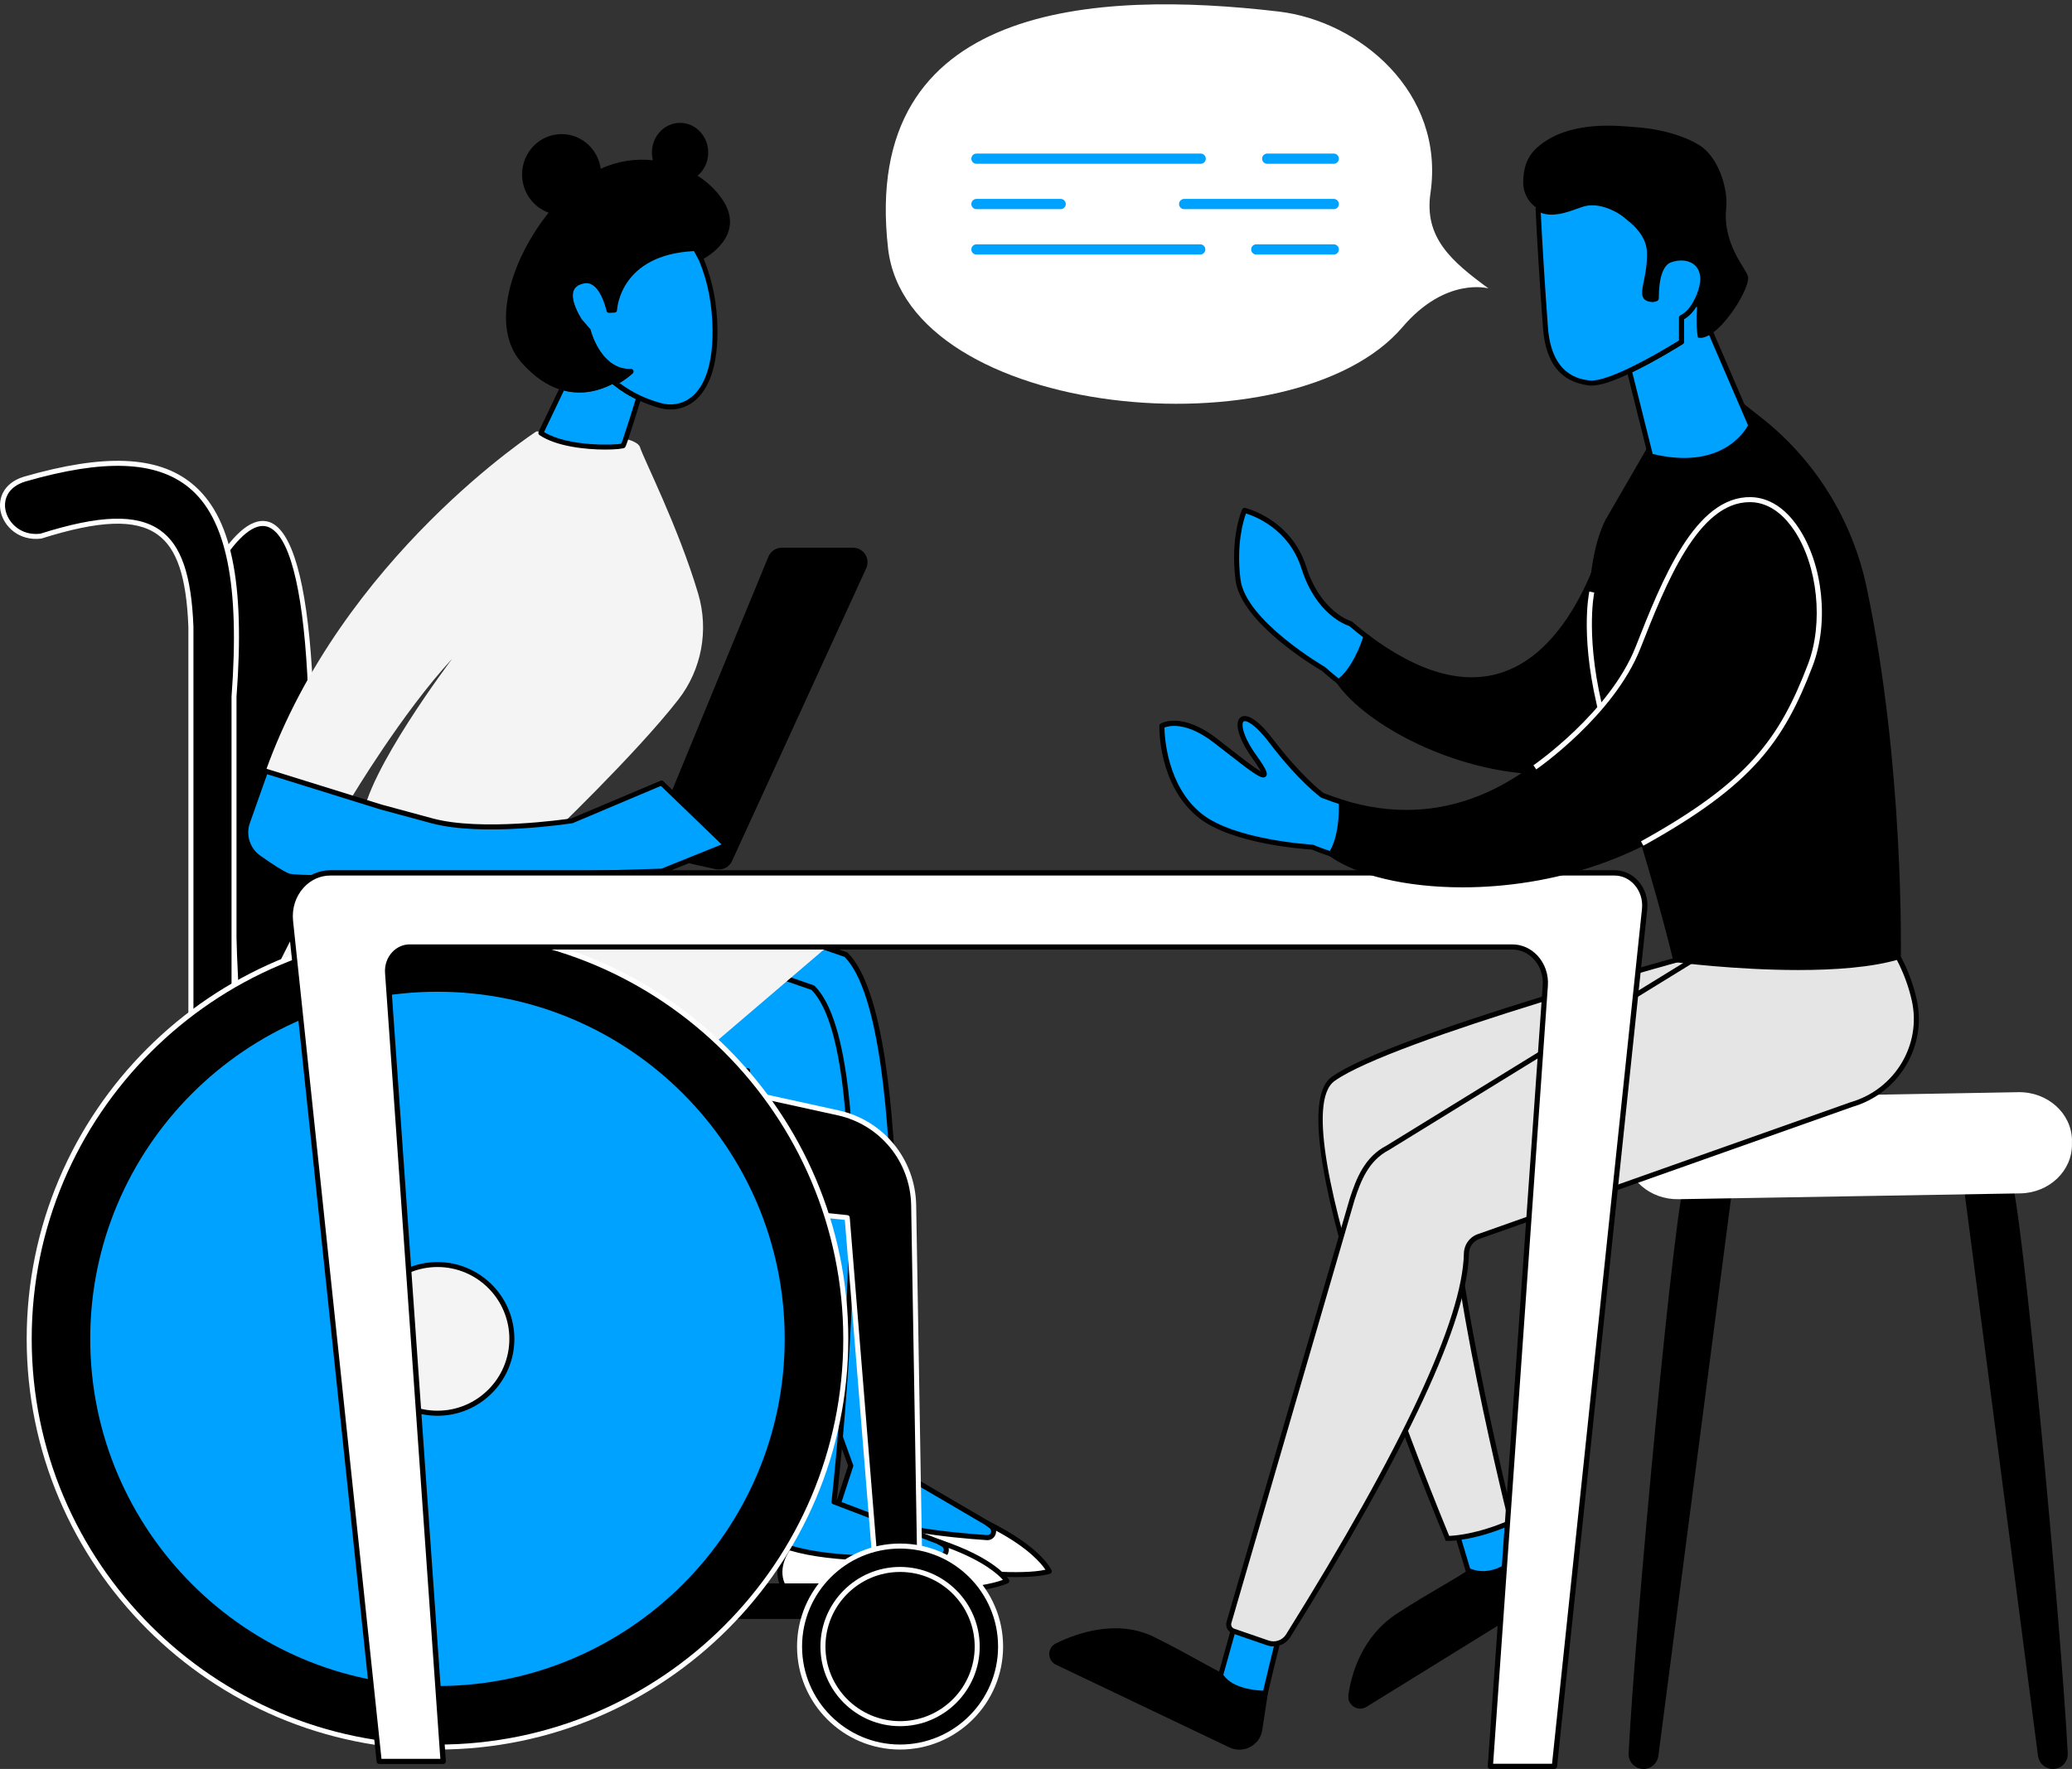 <svg width="452" height="386" viewBox="0 0 452 386" fill="none" xmlns="http://www.w3.org/2000/svg">
<rect x="0" y="0" width="452" height="386" fill="#333333" stroke="none"/>
<path d="M271.479 111.366C271.479 111.366 281.157 113.522 284.43 123.857C287.703 134.191 294.611 136.096 294.611 136.096C296.012 137.3 297.403 138.416 298.771 139.445C297.983 142.292 296.111 145.642 292.071 148.762C289.915 147.076 288.743 145.981 288.743 145.981C288.743 145.981 271.228 135.877 270.067 126.473C268.907 117.069 271.49 111.366 271.49 111.366H271.479Z" fill="#00A2FF"/>
<path d="M292.071 149.309C291.951 149.309 291.83 149.265 291.732 149.189C289.794 147.678 288.656 146.638 288.415 146.419C287.145 145.686 270.68 135.932 269.52 126.539C268.349 117.08 270.877 111.377 270.987 111.136C271.096 110.895 271.359 110.775 271.6 110.829C271.698 110.851 281.628 113.183 284.956 123.682C288.097 133.578 294.699 135.537 294.764 135.559C294.841 135.581 294.918 135.614 294.972 135.669C296.33 136.829 297.72 137.957 299.099 138.997C299.275 139.128 299.362 139.358 299.297 139.577C298.289 143.201 295.969 146.43 292.4 149.178C292.301 149.254 292.181 149.287 292.071 149.287V149.309ZM271.808 112.034C271.261 113.512 269.651 118.722 270.604 126.418C271.72 135.45 288.842 145.423 289.006 145.521C289.039 145.543 289.072 145.565 289.105 145.598C289.116 145.598 290.166 146.583 292.06 148.083C295.137 145.631 297.173 142.806 298.136 139.665C296.866 138.69 295.585 137.661 294.337 136.599C293.341 136.282 287.036 133.895 283.905 124.043C281.168 115.405 273.713 112.625 271.797 112.045L271.808 112.034Z" fill="black"/>
<path d="M297.983 138.832C339.823 170.459 351.515 113.051 351.81 112.537C369.676 81.02 383.371 120.627 381.817 126.429C368.319 191.127 304.146 166.365 292.082 148.761C295.235 146.331 297.37 141.054 297.994 138.832H297.983Z" fill="black"/>
<path d="M337.382 168.992C317.742 168.992 297.84 158.133 291.622 149.068C291.458 148.827 291.513 148.499 291.743 148.324C294.906 145.883 296.943 140.54 297.457 138.679C297.501 138.504 297.632 138.362 297.807 138.307C297.972 138.252 298.169 138.274 298.311 138.395C309.488 146.846 319.483 149.616 328.022 146.616C342.472 141.537 348.997 121.383 351.132 112.953C351.263 112.406 351.285 112.351 351.34 112.264C357.087 102.126 362.977 98.196 368.855 100.605C377.92 104.316 383.393 122.674 382.353 126.572C376.168 156.239 359.627 165.533 346.851 168.095C343.753 168.719 340.578 169.003 337.404 169.003L337.382 168.992ZM292.815 148.86C300.249 159.074 325.044 171.346 346.61 167.011C359.068 164.515 375.194 155.429 381.269 126.309C382.244 122.685 376.825 105.049 368.428 101.612C363.141 99.455 357.711 103.21 352.281 112.8C352.281 112.8 352.248 112.964 352.182 113.216C350.004 121.821 343.326 142.39 328.372 147.634C319.636 150.699 309.51 148.039 298.267 139.719C297.512 141.996 295.618 146.408 292.804 148.838L292.815 148.86Z" fill="black"/>
<path d="M51.965 226.05L47.312 123.364C65.934 93.478 72.448 139.292 65.102 226.05H51.976H51.965Z" fill="black"/>
<path d="M65.091 226.597H51.966C51.67 226.597 51.429 226.367 51.418 226.071L46.766 123.386C46.766 123.276 46.788 123.167 46.842 123.068C51.331 115.854 55.326 112.778 58.709 113.895C68.715 117.223 71.309 159.162 65.628 226.093C65.606 226.378 65.365 226.597 65.08 226.597H65.091ZM52.48 225.502H64.577C70.061 160.388 67.686 118.044 58.359 114.935C55.578 114.015 51.944 116.971 47.849 123.506L52.48 225.502Z" fill="white"/>
<path d="M47.302 248.973H183.661C190.427 236.69 179.195 226.137 146.649 219.251L53.761 217.981L47.291 248.973H47.302Z" fill="black"/>
<path d="M141.533 229.838C141.676 229.597 170.314 226.389 170.314 226.389C170.314 226.389 164.03 231.764 163.067 244.058C162.103 256.363 185.596 319.824 185.596 319.824L181.053 333.76C194.638 338.643 208.038 338.774 221.262 335.818L194.102 319.912C194.102 319.912 200.222 223.861 184.556 208.315L155.852 198.386L141.544 229.838H141.533Z" fill="#00A2FF"/>
<path d="M204.108 338.347C196.117 338.347 188.432 336.99 180.867 334.275C180.593 334.176 180.44 333.87 180.528 333.585L185.016 319.835C183.374 315.391 161.589 256.089 162.53 244.015C163.264 234.666 166.975 229.269 168.869 227.101C157.987 228.316 142.869 230.068 141.763 230.33C141.621 230.396 141.446 230.396 141.293 230.319C141.03 230.188 140.921 229.871 141.041 229.608L155.349 198.156C155.469 197.894 155.765 197.773 156.028 197.861L184.732 207.79C184.808 207.812 184.885 207.856 184.94 207.921C200.288 223.16 195.11 312.369 194.661 319.605L221.536 335.348C221.733 335.457 221.832 335.687 221.799 335.906C221.766 336.125 221.602 336.311 221.383 336.355C215.45 337.679 209.702 338.347 204.108 338.347ZM181.732 333.432C193.829 337.679 206.287 338.38 219.763 335.589L193.818 320.394C193.643 320.284 193.533 320.098 193.544 319.89C193.61 318.938 199.445 224.277 184.25 208.808L156.137 199.076L142.453 229.148C144.829 228.754 151.43 227.955 170.259 225.853C170.5 225.831 170.73 225.962 170.818 226.181C170.916 226.4 170.85 226.663 170.675 226.816C170.61 226.871 164.545 232.213 163.614 244.113C162.673 256.155 185.87 319.014 186.111 319.649C186.155 319.77 186.155 319.89 186.111 320.011L181.732 333.432Z" fill="black"/>
<path d="M182.762 329.074C182.762 329.074 177.967 333.628 181.131 338.774C181.131 338.774 218.669 345.802 228.905 342.879C228.905 342.879 226.836 338.018 215.396 332.402L216.239 333.059C217.3 333.891 216.655 335.599 215.308 335.511C207.733 335.008 192.078 333.464 182.773 329.074H182.762Z" fill="white"/>
<path d="M221.46 344.137C207.01 344.137 182.291 339.551 181.032 339.31C180.878 339.277 180.747 339.189 180.67 339.058C177.32 333.595 182.345 328.724 182.389 328.68C182.553 328.527 182.794 328.483 183.002 328.581C192.066 332.862 207.152 334.427 215.34 334.964C215.778 334.986 216.063 334.712 216.161 334.438C216.271 334.165 216.249 333.77 215.899 333.486L215.056 332.829C214.837 332.654 214.782 332.347 214.924 332.106C215.078 331.866 215.373 331.789 215.625 331.909C227.12 337.558 229.309 342.452 229.397 342.66C229.462 342.802 229.451 342.966 229.397 343.108C229.331 343.251 229.2 343.36 229.057 343.404C227.229 343.929 224.591 344.137 221.46 344.137ZM181.47 338.281C184.644 338.861 217.639 344.816 228.061 342.528C227.207 341.236 224.492 337.876 217.3 334.011C217.322 334.285 217.278 334.57 217.169 334.843C216.862 335.642 216.118 336.135 215.253 336.069C207.097 335.522 192.143 333.978 182.882 329.742C181.984 330.727 179.182 334.285 181.47 338.281Z" fill="black"/>
<path d="M142.367 182.808L167.622 121.481C168.115 120.299 169.264 119.521 170.545 119.521H186.079C188.389 119.521 189.922 121.908 188.958 124.01L159.685 187.887C159.061 189.245 157.583 189.978 156.117 189.661L144.611 187.11C142.695 186.683 141.622 184.636 142.367 182.819V182.808Z" fill="black"/>
<path d="M134.32 237.051C134.463 236.811 163.101 233.603 163.101 233.603C163.101 233.603 156.182 238.212 154.628 250.451C153.073 262.69 173.457 327.224 173.457 327.224L171.005 342.561C185.138 345.517 198.373 343.831 211.061 339.08L205.292 336.628L181.941 327.728C181.941 327.728 192.998 231.085 177.332 215.54L148.628 205.611L134.32 237.062V237.051Z" fill="#00A2FF"/>
<path d="M185.061 344.586C180.331 344.586 175.624 344.094 170.884 343.097C170.599 343.043 170.413 342.769 170.457 342.474L172.887 327.268C171.617 323.239 152.547 262.46 154.08 250.385C155.218 241.364 159.192 236.438 161.36 234.347C150.5 235.562 135.634 237.281 134.539 237.544C134.397 237.61 134.221 237.61 134.068 237.533C133.805 237.402 133.696 237.084 133.816 236.821L148.124 205.37C148.245 205.107 148.54 204.987 148.803 205.074L177.507 215.003C177.584 215.025 177.66 215.069 177.715 215.135C193.019 230.33 183.408 319.495 182.521 327.344L205.477 336.102L211.268 338.565C211.476 338.653 211.608 338.861 211.597 339.08C211.597 339.299 211.454 339.507 211.246 339.583C202.346 342.922 193.687 344.575 185.061 344.575V344.586ZM171.617 342.134C184.207 344.674 196.632 343.667 209.561 339.047L205.072 337.131L181.744 328.231C181.514 328.144 181.371 327.903 181.393 327.662C181.503 326.698 192.198 231.468 177.036 216.011L148.924 206.289L135.24 236.362C137.615 235.967 144.216 235.168 163.046 233.066C163.286 233.044 163.538 233.187 163.615 233.428C163.702 233.668 163.615 233.931 163.407 234.074C163.341 234.117 156.674 238.715 155.175 250.538C153.653 262.526 173.774 326.425 173.982 327.071C174.004 327.147 174.015 327.235 174.004 327.322L171.628 342.145L171.617 342.134Z" fill="black"/>
<path d="M172.046 337.679C172.046 337.679 167.93 342.846 171.772 347.509C171.772 347.509 209.913 349.283 219.656 344.969C219.656 344.969 216.93 340.448 204.822 336.463L205.742 337C206.913 337.679 206.508 339.463 205.162 339.561C197.597 340.109 181.866 340.744 172.046 337.679Z" fill="white"/>
<path d="M189.068 348.429C179.993 348.429 172.428 348.089 171.739 348.056C171.585 348.056 171.443 347.98 171.345 347.859C167.272 342.911 171.574 337.394 171.618 337.339C171.761 337.164 171.99 337.098 172.209 337.153C181.788 340.142 196.939 339.605 205.117 339.014C205.566 338.981 205.796 338.664 205.861 338.379C205.927 338.094 205.861 337.7 205.467 337.47L204.537 336.934C204.296 336.792 204.197 336.496 204.307 336.233C204.416 335.982 204.712 335.85 204.975 335.938C217.137 339.934 219.994 344.488 220.104 344.685C220.18 344.816 220.202 344.98 220.158 345.133C220.115 345.287 220.005 345.407 219.863 345.473C214.422 347.881 200.541 348.429 189.057 348.429H189.068ZM172.045 346.973C175.275 347.115 208.762 348.44 218.779 344.739C217.761 343.579 214.597 340.634 206.945 337.788C207 338.062 207 338.346 206.934 338.631C206.737 339.463 206.058 340.043 205.204 340.109C197.049 340.7 182.029 341.236 172.264 338.313C171.509 339.419 169.232 343.327 172.045 346.973Z" fill="black"/>
<path d="M74.658 186.343C74.658 186.343 58.16 210.887 56.803 222.075C55.445 233.274 61.324 237.817 78.632 238.573C95.939 239.328 142.159 239.306 142.159 239.306L181.602 205.6C181.602 205.6 152.854 195.342 145.377 192.441C137.9 189.54 74.647 186.343 74.647 186.343H74.658Z" fill="#F4F4F4"/>
<path d="M119.278 183.103C119.278 183.103 138.49 164.81 147.949 152.692C153.061 146.145 154.67 137.519 152.306 129.549C147.993 115 140.319 99.937 139.618 97.594C138.545 94.004 117.001 94.146 117.001 94.146C117.001 94.146 74.602 121.656 57.951 168.27L76.66 174.094C76.66 174.094 87.728 155.527 98.664 143.715C98.664 143.715 79.736 168.719 79.069 178.954L119.278 183.114V183.103Z" fill="#F4F4F4"/>
<path d="M139.378 86.79C139.323 86.965 139.269 87.14 139.214 87.315C138.196 90.599 137.156 93.894 136.51 95.755C136.203 96.653 135.995 97.211 135.919 97.277C135.481 97.66 123.592 98.295 117.998 94.475L118.162 94.146L122.486 85.093C122.673 85.147 122.848 85.191 123.023 85.224C127.238 86.308 130.982 85.147 133.631 83.79C133.631 83.779 133.653 83.779 133.664 83.779C133.653 83.768 133.653 83.757 133.653 83.746C133.631 83.713 133.62 83.67 133.609 83.637C133.609 83.582 133.587 83.527 133.609 83.472C133.609 83.407 133.631 83.341 133.664 83.286C133.675 83.254 133.696 83.221 133.729 83.188C133.729 83.188 133.733 83.181 133.74 83.166C133.872 83.286 134.014 83.407 134.156 83.516C134.309 83.637 134.463 83.757 134.616 83.878H134.627C136.214 85.115 137.835 86.056 139.389 86.79H139.378Z" fill="#00A2FF"/>
<path d="M139.608 86.297C137.976 85.52 136.498 84.633 135.119 83.593C134.955 83.68 134.791 83.779 134.616 83.878H134.605C134.451 83.757 134.298 83.637 134.145 83.516C134.003 83.407 133.86 83.286 133.729 83.166C133.729 83.166 133.725 83.173 133.718 83.188C133.718 83.188 133.663 83.254 133.652 83.286C133.619 83.341 133.608 83.407 133.597 83.472C133.597 83.527 133.597 83.582 133.597 83.637C133.608 83.67 133.619 83.713 133.641 83.746C133.641 83.757 133.641 83.768 133.652 83.779C133.652 83.812 133.674 83.834 133.696 83.856C133.718 83.888 133.751 83.921 133.784 83.943C134.528 84.556 135.305 85.115 136.126 85.629C136.455 85.848 136.794 86.056 137.144 86.242C137.243 86.319 137.352 86.374 137.451 86.417C137.725 86.571 137.998 86.724 138.283 86.866C138.414 86.943 138.546 87.008 138.688 87.074C137.703 90.26 136.63 93.675 135.973 95.58C135.973 95.591 135.973 95.613 135.973 95.624C135.721 96.336 135.59 96.675 135.524 96.828C134.112 97.113 123.986 97.529 118.687 94.278L118.742 94.157L123.011 85.224C122.836 85.191 122.661 85.147 122.475 85.093C122.3 85.038 122.125 84.983 121.95 84.928L117.538 94.146L117.494 94.245C117.374 94.486 117.45 94.781 117.68 94.934C121.347 97.43 127.784 98.098 132.043 98.098C134.353 98.098 136.028 97.901 136.269 97.693C136.4 97.584 136.477 97.507 137.024 95.93V95.909C137.67 94.015 138.71 90.676 139.684 87.534C139.75 87.359 139.805 87.184 139.848 87.008C139.859 86.987 139.859 86.976 139.87 86.954C139.958 86.691 139.826 86.406 139.586 86.297H139.608Z" fill="black"/>
<path d="M126.395 69.921L126.328 69.854L126.339 69.832C126.339 69.854 126.373 69.887 126.395 69.921Z" fill="#00A2FF"/>
<path d="M134.144 83.516C134.002 83.406 133.86 83.286 133.728 83.165C133.728 83.165 133.725 83.173 133.718 83.187C133.718 83.187 133.663 83.253 133.652 83.286C133.619 83.341 133.608 83.406 133.597 83.472C133.597 83.527 133.597 83.581 133.597 83.636C133.608 83.669 133.619 83.713 133.641 83.746C133.641 83.757 133.641 83.767 133.652 83.778C133.641 83.778 133.63 83.778 133.619 83.789C133.641 83.822 133.663 83.844 133.696 83.855C133.718 83.888 133.75 83.921 133.783 83.943C133.882 84.03 134.002 84.063 134.123 84.063C134.21 84.063 134.298 84.041 134.385 83.997C134.451 83.954 134.517 83.921 134.582 83.877C134.429 83.757 134.276 83.636 134.123 83.516H134.144ZM126.339 69.832H126.328V69.853L126.394 69.919C126.394 69.919 126.35 69.853 126.339 69.832Z" fill="black"/>
<path d="M152.975 56.672L151.694 54.231C134.649 54.899 134.036 67.674 134.036 67.674L132.832 67.729C132.832 67.729 132.832 67.707 132.81 67.664C132.646 66.908 131.124 60.493 127.26 61.314C126.789 61.413 126.384 61.544 126.045 61.719C126.143 61.478 126.253 61.227 126.362 60.986C126.57 60.92 126.811 60.854 127.074 60.789C127.096 60.789 127.129 60.778 127.151 60.778C127.764 60.646 128.333 60.668 128.847 60.811C128.946 60.843 129.034 60.876 129.132 60.909C129.231 60.931 129.318 60.975 129.417 61.019C129.592 61.106 129.756 61.205 129.909 61.314C130.161 61.467 130.391 61.654 130.599 61.883C130.676 61.949 130.741 62.026 130.818 62.102C130.916 62.212 131.026 62.332 131.114 62.453C131.311 62.694 131.486 62.956 131.65 63.219C131.738 63.35 131.814 63.482 131.891 63.624C131.935 63.712 131.989 63.799 132.033 63.887C132.219 64.259 132.383 64.62 132.537 64.981C132.624 65.189 132.701 65.386 132.767 65.584C132.821 65.726 132.865 65.857 132.909 65.989C133.062 66.459 133.172 66.875 133.248 67.16H133.544C133.566 66.985 133.599 66.777 133.642 66.536C133.686 66.35 133.73 66.142 133.785 65.923C133.796 65.868 133.807 65.814 133.828 65.759C133.883 65.551 133.938 65.332 134.015 65.102C134.201 64.489 134.452 63.799 134.803 63.077C134.879 62.901 134.967 62.715 135.065 62.54C135.252 62.168 135.471 61.796 135.711 61.424C135.832 61.237 135.952 61.051 136.084 60.865C136.226 60.657 136.379 60.449 136.543 60.241C136.675 60.077 136.817 59.902 136.959 59.738C137.124 59.552 137.288 59.365 137.463 59.179C137.638 58.993 137.824 58.818 138.01 58.632C138.196 58.446 138.404 58.271 138.612 58.096C138.82 57.92 139.028 57.745 139.258 57.57C139.63 57.285 140.025 57.012 140.462 56.738C140.703 56.585 140.944 56.443 141.207 56.3C141.426 56.18 141.645 56.059 141.875 55.95C141.973 55.895 142.083 55.84 142.192 55.797C142.389 55.698 142.586 55.611 142.794 55.523C142.86 55.49 142.937 55.457 143.013 55.435C143.254 55.326 143.495 55.238 143.747 55.151C143.823 55.107 143.911 55.085 143.988 55.063C144.217 54.976 144.447 54.899 144.688 54.822C144.787 54.79 144.896 54.757 145.017 54.724C145.301 54.636 145.597 54.56 145.903 54.472C145.936 54.461 145.969 54.461 146.002 54.45C146.33 54.374 146.67 54.297 147.02 54.231C147.086 54.209 147.151 54.198 147.217 54.188C147.556 54.122 147.896 54.067 148.246 54.012C148.279 54.001 148.301 53.99 148.334 54.001C148.728 53.936 149.122 53.892 149.527 53.848C149.571 53.837 149.625 53.826 149.669 53.826C150.041 53.793 150.414 53.761 150.808 53.739C150.851 53.728 150.884 53.728 150.928 53.728C151.125 53.706 151.333 53.695 151.541 53.695C152.001 54.538 152.494 55.534 152.975 56.672Z" fill="#00A2FF"/>
<path d="M153.478 56.476L153.457 56.421L152.187 53.98C152.088 53.794 151.891 53.696 151.672 53.685C151.628 53.685 151.585 53.685 151.541 53.685C151.333 53.685 151.125 53.696 150.928 53.717C150.884 53.717 150.851 53.717 150.807 53.728C150.413 53.75 150.041 53.783 149.669 53.816C149.625 53.816 149.57 53.827 149.527 53.838C149.121 53.882 148.727 53.925 148.333 53.991C148.3 53.98 148.279 53.991 148.246 54.002C147.895 54.057 147.556 54.111 147.217 54.177C147.151 54.188 147.085 54.199 147.02 54.221C146.669 54.287 146.33 54.363 146.002 54.44C145.969 54.451 145.936 54.451 145.903 54.462C145.596 54.549 145.301 54.626 145.016 54.714C144.896 54.746 144.786 54.779 144.688 54.812C144.447 54.889 144.217 54.965 143.987 55.053C143.911 55.075 143.823 55.097 143.746 55.141C143.495 55.228 143.254 55.316 143.013 55.425C142.936 55.447 142.86 55.48 142.794 55.513C142.586 55.6 142.389 55.688 142.192 55.786C142.082 55.83 141.973 55.885 141.874 55.94C141.644 56.049 141.426 56.17 141.207 56.29C140.944 56.432 140.703 56.575 140.462 56.728C140.024 57.002 139.63 57.275 139.258 57.56C139.028 57.735 138.82 57.91 138.612 58.085C138.404 58.261 138.196 58.436 138.01 58.622C137.824 58.808 137.638 58.983 137.463 59.169C137.287 59.355 137.123 59.541 136.959 59.727C136.817 59.892 136.674 60.067 136.543 60.231C136.379 60.439 136.226 60.647 136.083 60.855C135.952 61.041 135.831 61.227 135.711 61.413C135.47 61.786 135.251 62.158 135.065 62.53C134.967 62.705 134.879 62.891 134.802 63.066C134.452 63.789 134.2 64.479 134.014 65.092C133.938 65.322 133.883 65.54 133.828 65.749C133.806 65.803 133.795 65.858 133.784 65.913C133.73 66.132 133.686 66.34 133.642 66.526C133.598 66.767 133.565 66.975 133.543 67.139H133.248C133.171 66.865 133.062 66.449 132.909 65.978C132.865 65.847 132.821 65.716 132.766 65.573C132.701 65.376 132.624 65.179 132.536 64.971C132.383 64.61 132.219 64.249 132.033 63.877C131.989 63.789 131.934 63.701 131.89 63.614C131.814 63.471 131.737 63.34 131.65 63.209C131.485 62.946 131.31 62.683 131.113 62.442C131.026 62.322 130.916 62.202 130.818 62.092C130.741 62.016 130.675 61.939 130.599 61.873C130.391 61.643 130.161 61.457 129.909 61.304C129.756 61.194 129.592 61.096 129.416 61.008C129.318 60.965 129.23 60.921 129.132 60.899C129.033 60.866 128.946 60.833 128.847 60.8C128.333 60.658 127.763 60.636 127.15 60.767C127.128 60.767 127.096 60.778 127.074 60.778C126.811 60.844 126.57 60.91 126.362 60.975C126.154 61.052 125.968 61.129 125.804 61.216C125.749 61.249 125.694 61.271 125.629 61.315C125.607 61.38 125.574 61.435 125.552 61.501C125.486 61.665 125.497 61.84 125.585 61.994C125.618 62.037 125.651 62.081 125.683 62.114C125.859 62.267 126.11 62.3 126.307 62.191C126.581 62.048 126.953 61.928 127.391 61.84C130.664 61.151 132.12 67.073 132.296 67.796C132.317 67.916 132.372 68.037 132.46 68.124C132.514 68.168 132.569 68.212 132.635 68.223C132.701 68.266 132.766 68.277 132.843 68.266H132.865L134.069 68.212C134.354 68.19 134.573 67.971 134.594 67.686C134.616 67.194 135.394 55.568 151.388 54.79L152.515 56.936C152.647 57.177 152.942 57.275 153.194 57.166C153.194 57.166 153.194 57.166 153.216 57.166C153.489 57.045 153.599 56.739 153.489 56.476H153.478Z" fill="black"/>
<path d="M153.478 56.465C153.182 56.651 153.007 56.739 153.007 56.739L152.974 56.673L151.693 54.232C134.648 54.9 134.035 67.675 134.035 67.675L132.831 67.73C132.831 67.73 132.831 67.708 132.809 67.664C132.645 66.909 131.123 60.494 127.259 61.315C126.788 61.413 126.383 61.544 126.044 61.72C125.869 61.807 125.715 61.906 125.573 62.004C125.486 61.851 125.475 61.676 125.54 61.512C125.562 61.446 125.595 61.391 125.617 61.326C125.683 61.282 125.737 61.26 125.792 61.227C125.956 61.139 126.142 61.063 126.35 60.986C126.558 60.92 126.799 60.855 127.062 60.789C127.084 60.789 127.117 60.778 127.139 60.778C127.752 60.647 128.321 60.669 128.835 60.811C128.934 60.844 129.022 60.877 129.12 60.91C129.219 60.931 129.306 60.975 129.405 61.019C129.58 61.107 129.744 61.205 129.897 61.315C130.149 61.468 130.379 61.654 130.587 61.884C130.664 61.95 130.729 62.026 130.806 62.103C130.904 62.212 131.014 62.333 131.101 62.453C131.299 62.694 131.474 62.957 131.638 63.219C131.725 63.351 131.802 63.482 131.879 63.624C131.923 63.712 131.977 63.8 132.021 63.887C132.207 64.259 132.371 64.621 132.525 64.982C132.612 65.19 132.689 65.387 132.755 65.584C132.809 65.726 132.853 65.858 132.897 65.989C133.05 66.46 133.16 66.876 133.236 67.16H133.532C133.554 66.985 133.587 66.777 133.63 66.537C133.674 66.35 133.718 66.142 133.773 65.923C133.784 65.869 133.795 65.814 133.816 65.759C133.871 65.551 133.926 65.332 134.003 65.102C134.189 64.489 134.44 63.8 134.791 63.077C134.867 62.902 134.955 62.716 135.053 62.541C135.24 62.169 135.459 61.796 135.699 61.424C135.82 61.238 135.94 61.052 136.072 60.866C136.214 60.658 136.367 60.45 136.531 60.242C136.663 60.078 136.805 59.902 136.947 59.738C137.112 59.552 137.276 59.366 137.451 59.18C137.626 58.994 137.812 58.819 137.998 58.633C138.184 58.446 138.392 58.271 138.6 58.096C138.808 57.921 139.016 57.746 139.246 57.571C139.618 57.286 140.013 57.012 140.45 56.739C140.691 56.585 140.932 56.443 141.195 56.301C141.414 56.18 141.633 56.06 141.863 55.95C141.961 55.896 142.071 55.841 142.18 55.797C142.377 55.699 142.574 55.611 142.782 55.523C142.848 55.491 142.925 55.458 143.001 55.436C143.242 55.327 143.483 55.239 143.735 55.151C143.811 55.108 143.899 55.086 143.975 55.064C144.205 54.976 144.435 54.9 144.676 54.823C144.775 54.79 144.884 54.757 145.005 54.724C145.289 54.637 145.585 54.56 145.891 54.473C145.924 54.462 145.957 54.462 145.99 54.451C146.318 54.374 146.658 54.297 147.008 54.232C147.074 54.21 147.139 54.199 147.205 54.188C147.544 54.122 147.884 54.068 148.234 54.013C148.267 54.002 148.289 53.991 148.322 54.002C148.716 53.936 149.11 53.892 149.515 53.849C149.559 53.838 149.613 53.827 149.657 53.827C150.029 53.794 150.402 53.761 150.796 53.739C150.839 53.728 150.872 53.728 150.916 53.728C151.113 53.706 151.321 53.695 151.529 53.695C151.573 53.695 151.617 53.695 151.66 53.695C151.879 53.695 152.076 53.805 152.175 53.991L153.445 56.432C153.445 56.432 153.445 56.454 153.467 56.476L153.478 56.465Z" fill="black"/>
<path d="M155.962 71.966C156.104 86.504 149.372 90.095 143.756 88.431C142.541 88.081 141.227 87.621 139.87 87.008C139.705 86.942 139.541 86.866 139.377 86.789C137.823 86.056 136.202 85.114 134.615 83.877C134.79 83.779 134.954 83.68 135.119 83.593C135.524 83.352 135.896 83.111 136.213 82.881C136.323 82.815 136.421 82.739 136.509 82.673C136.87 82.421 137.166 82.191 137.396 81.994C137.505 81.907 137.593 81.83 137.669 81.764C137.68 81.764 137.68 81.753 137.68 81.753C137.768 81.688 137.833 81.622 137.877 81.578C137.932 81.534 137.976 81.502 137.998 81.48C138.009 81.469 138.02 81.458 138.02 81.458C138.184 81.294 138.228 81.053 138.14 80.845C138.052 80.637 137.866 80.495 137.615 80.516H137.374C137.166 80.516 136.958 80.516 136.761 80.484C136.695 80.484 136.64 80.484 136.575 80.473C136.377 80.451 136.18 80.418 135.994 80.374C135.808 80.341 135.633 80.297 135.469 80.243C135.195 80.177 134.943 80.079 134.692 79.958C134.506 79.881 134.341 79.805 134.166 79.706C133.849 79.542 133.531 79.334 133.247 79.115C133.148 79.049 133.06 78.973 132.973 78.896C132.699 78.677 132.436 78.436 132.196 78.185C132.042 78.042 131.911 77.889 131.769 77.736C131.506 77.418 131.254 77.09 131.024 76.761C130.904 76.586 130.794 76.422 130.685 76.247C130.367 75.743 130.094 75.218 129.853 74.725C129.404 73.795 129.119 72.974 128.999 72.569C128.879 72.207 128.824 71.988 128.824 71.978C128.802 71.901 128.758 71.824 128.703 71.769L126.853 69.646C126.853 69.646 126.831 69.591 126.821 69.569H126.81V69.547C126.153 68.463 125.627 67.391 125.31 66.438C124.248 63.231 125.781 62.464 126.295 62.202C126.098 62.311 125.846 62.278 125.671 62.125C125.638 62.092 125.605 62.048 125.573 62.005C125.715 61.906 125.868 61.807 126.043 61.72C126.383 61.545 126.788 61.413 127.258 61.315C131.123 60.494 132.644 66.909 132.809 67.664C132.831 67.708 132.831 67.73 132.831 67.73L134.035 67.675C134.035 67.675 134.648 54.9 151.693 54.232L152.974 56.673L153.006 56.739C153.061 56.881 153.127 57.023 153.182 57.177C154.616 60.746 155.907 65.694 155.962 71.966Z" fill="#00A2FF"/>
<path d="M153.51 56.52C153.51 56.52 153.488 56.498 153.488 56.476L153.466 56.421L152.196 53.98C152.098 53.794 151.901 53.696 151.682 53.685C151.638 53.685 151.594 53.685 151.551 53.685C151.343 53.685 151.135 53.696 150.938 53.717C150.894 53.717 150.861 53.717 150.817 53.728C150.423 53.75 150.051 53.783 149.679 53.816C149.635 53.816 149.58 53.827 149.536 53.838C149.131 53.882 148.737 53.925 148.343 53.991C148.31 53.98 148.288 53.991 148.255 54.002C147.905 54.057 147.566 54.111 147.226 54.177C147.161 54.188 147.095 54.199 147.029 54.221C146.679 54.287 146.34 54.363 146.011 54.44C145.978 54.451 145.946 54.451 145.913 54.462C145.606 54.549 145.311 54.626 145.026 54.714C144.906 54.746 144.796 54.779 144.698 54.812C144.457 54.889 144.227 54.965 143.997 55.053C143.92 55.075 143.833 55.097 143.756 55.141C143.504 55.228 143.264 55.316 143.023 55.425C142.946 55.447 142.869 55.48 142.804 55.513C142.596 55.6 142.399 55.688 142.202 55.786C142.092 55.83 141.983 55.885 141.884 55.94C141.654 56.049 141.435 56.17 141.216 56.29C140.954 56.432 140.713 56.575 140.472 56.728C140.034 57.002 139.64 57.275 139.268 57.56C139.038 57.735 138.83 57.91 138.622 58.085C138.414 58.261 138.206 58.436 138.02 58.622C137.834 58.808 137.648 58.983 137.472 59.169C137.297 59.355 137.133 59.541 136.969 59.727C136.827 59.892 136.684 60.067 136.553 60.231C136.389 60.439 136.235 60.647 136.093 60.855C135.962 61.041 135.841 61.227 135.721 61.413C135.48 61.786 135.261 62.158 135.075 62.53C134.976 62.705 134.889 62.891 134.812 63.066C134.462 63.789 134.21 64.479 134.024 65.092C133.947 65.322 133.893 65.54 133.838 65.749C133.816 65.803 133.805 65.858 133.794 65.913C133.739 66.132 133.696 66.34 133.652 66.526C133.608 66.767 133.575 66.975 133.553 67.139H133.258C133.181 66.865 133.072 66.449 132.918 65.978C132.875 65.847 132.831 65.716 132.776 65.573C132.71 65.376 132.634 65.179 132.546 64.971C132.393 64.61 132.229 64.249 132.043 63.877C131.999 63.789 131.944 63.701 131.9 63.614C131.824 63.471 131.747 63.34 131.659 63.209C131.495 62.946 131.32 62.683 131.123 62.442C131.035 62.322 130.926 62.202 130.827 62.092C130.751 62.015 130.685 61.939 130.608 61.873C130.4 61.643 130.171 61.457 129.919 61.304C129.766 61.194 129.601 61.096 129.426 61.008C129.328 60.965 129.24 60.921 129.142 60.899C129.043 60.866 128.955 60.833 128.857 60.8C128.342 60.658 127.773 60.636 127.16 60.767C127.138 60.767 127.105 60.778 127.083 60.778C126.821 60.844 126.58 60.91 126.372 60.975C126.164 61.052 125.978 61.129 125.814 61.216C125.759 61.249 125.704 61.271 125.638 61.315C125.616 61.38 125.584 61.435 125.562 61.501C125.496 61.665 125.507 61.84 125.595 61.994C125.627 62.037 125.66 62.081 125.693 62.114C125.868 62.267 126.12 62.3 126.317 62.191C126.591 62.048 126.963 61.928 127.401 61.84C130.674 61.151 132.13 67.073 132.305 67.796C132.327 67.916 132.382 68.037 132.469 68.124C132.524 68.168 132.579 68.212 132.645 68.223C132.71 68.266 132.776 68.277 132.853 68.266H132.875L134.079 68.212C134.363 68.19 134.582 67.971 134.604 67.686C134.626 67.194 135.403 55.568 151.397 54.79L152.525 56.936C153.466 59.202 154.189 61.599 154.671 64.106C155.152 66.624 155.415 69.252 155.437 71.966C155.535 81.162 152.875 85.103 150.631 86.8C148.737 88.223 146.362 88.617 143.931 87.895C142.377 87.435 140.965 86.91 139.629 86.286C137.998 85.508 136.52 84.622 135.141 83.582C134.976 83.669 134.812 83.768 134.637 83.866H134.626C134.473 83.746 134.32 83.625 134.166 83.505C134.024 83.395 133.882 83.275 133.75 83.155C133.75 83.155 133.747 83.162 133.739 83.177C133.739 83.177 133.685 83.242 133.674 83.275C133.641 83.33 133.63 83.395 133.619 83.461C133.619 83.516 133.619 83.571 133.619 83.625C133.63 83.658 133.641 83.702 133.663 83.735C133.663 83.746 133.663 83.757 133.674 83.768C133.674 83.8 133.696 83.822 133.717 83.844C133.739 83.877 133.772 83.91 133.805 83.932C134.549 84.545 135.327 85.103 136.148 85.618C136.476 85.837 136.816 86.045 137.166 86.231C137.264 86.308 137.374 86.362 137.472 86.406C137.746 86.559 138.02 86.713 138.304 86.855C138.436 86.931 138.567 86.997 138.709 87.063C138.852 87.139 138.994 87.205 139.136 87.271C139.158 87.282 139.191 87.293 139.213 87.304C139.377 87.38 139.541 87.457 139.706 87.523C140.932 88.07 142.213 88.541 143.592 88.946C144.501 89.219 145.398 89.351 146.274 89.351C148.08 89.351 149.799 88.781 151.266 87.676C153.663 85.859 156.51 81.742 156.51 72.426V71.956C156.455 66.373 155.448 61.172 153.51 56.509V56.52ZM126.339 69.832H126.328V69.854L126.394 69.919C126.394 69.919 126.35 69.854 126.339 69.832Z" fill="black"/>
<path d="M156.816 42.464C155.524 40.865 153.948 39.475 152.174 38.347C153.587 37.165 154.495 35.337 154.495 33.29C154.495 29.71 151.748 26.809 148.354 26.809C144.96 26.809 142.212 29.71 142.212 33.29C142.212 33.87 142.289 34.428 142.42 34.965C138.644 34.571 134.703 35.129 131.046 36.837C130.466 32.556 126.864 29.261 122.507 29.261C117.745 29.261 113.892 33.202 113.892 38.074C113.892 41.927 116.311 45.2 119.683 46.405C111.571 56.52 106.809 71.156 113.684 79.017C116.486 82.224 119.3 84.041 121.96 84.928C122.135 84.983 122.31 85.038 122.485 85.092C122.672 85.147 122.847 85.191 123.022 85.224C127.237 86.308 130.981 85.147 133.63 83.79C133.63 83.779 133.652 83.779 133.663 83.779C133.652 83.768 133.652 83.757 133.652 83.746C133.63 83.713 133.619 83.669 133.608 83.636C133.608 83.582 133.586 83.527 133.608 83.472C133.608 83.406 133.63 83.341 133.663 83.286C133.674 83.253 133.695 83.22 133.728 83.188C133.728 83.188 133.732 83.18 133.739 83.166C133.871 83.286 134.013 83.406 134.155 83.516C134.308 83.636 134.462 83.757 134.615 83.877H134.626C134.801 83.779 134.965 83.68 135.13 83.593C135.535 83.352 135.907 83.111 136.224 82.881C136.334 82.815 136.432 82.739 136.52 82.673C136.881 82.421 137.177 82.191 137.407 81.994C137.516 81.907 137.604 81.83 137.68 81.764C137.691 81.764 137.691 81.754 137.691 81.754C137.779 81.688 137.844 81.622 137.888 81.578C137.943 81.534 137.987 81.502 138.009 81.48C138.02 81.469 138.031 81.458 138.031 81.458C138.195 81.294 138.239 81.053 138.151 80.845C138.063 80.637 137.877 80.495 137.626 80.516H137.385C137.177 80.516 136.969 80.516 136.772 80.484C136.706 80.484 136.651 80.484 136.586 80.473C136.388 80.451 136.191 80.418 136.005 80.374C135.83 80.341 135.644 80.297 135.48 80.243C135.206 80.177 134.954 80.079 134.703 79.958C134.527 79.892 134.352 79.805 134.177 79.706C133.86 79.542 133.542 79.334 133.258 79.115C133.159 79.049 133.071 78.984 132.984 78.896C132.71 78.677 132.447 78.436 132.207 78.185C132.053 78.042 131.922 77.889 131.78 77.736C131.517 77.418 131.265 77.09 131.035 76.761C130.915 76.586 130.805 76.422 130.696 76.247C130.378 75.743 130.105 75.218 129.864 74.725C129.415 73.795 129.13 72.974 129.01 72.569C128.89 72.207 128.835 71.989 128.835 71.978C128.813 71.901 128.769 71.824 128.714 71.77L126.864 69.646C126.864 69.646 126.842 69.591 126.831 69.569H126.821V69.547C126.164 68.463 125.638 67.391 125.321 66.438C124.259 63.231 125.792 62.464 126.306 62.202C126.109 62.311 125.857 62.278 125.682 62.125C125.649 62.092 125.616 62.048 125.584 62.005C125.496 61.851 125.485 61.676 125.551 61.512C125.573 61.446 125.605 61.392 125.627 61.326C125.693 61.282 125.748 61.26 125.802 61.227C125.967 61.14 126.153 61.063 126.361 60.986C126.569 60.921 126.81 60.855 127.072 60.789C127.094 60.789 127.127 60.779 127.149 60.779C127.762 60.647 128.331 60.669 128.846 60.811C128.944 60.844 129.032 60.877 129.13 60.91C129.229 60.932 129.317 60.975 129.415 61.019C129.59 61.107 129.754 61.194 129.908 61.315C130.159 61.468 130.389 61.654 130.597 61.884C130.674 61.939 130.74 62.016 130.816 62.103C130.915 62.213 131.024 62.333 131.112 62.453C131.309 62.694 131.484 62.957 131.648 63.22C131.736 63.351 131.813 63.483 131.889 63.625C131.933 63.712 131.988 63.8 132.031 63.888C132.218 64.26 132.382 64.621 132.535 64.982C132.623 65.19 132.699 65.387 132.765 65.584C132.82 65.727 132.863 65.858 132.907 65.989C133.061 66.46 133.17 66.876 133.247 67.161H133.542C133.564 66.986 133.597 66.778 133.641 66.537C133.684 66.351 133.728 66.143 133.783 65.924C133.794 65.869 133.805 65.814 133.827 65.76C133.882 65.552 133.936 65.333 134.013 65.103C134.199 64.49 134.451 63.8 134.801 63.077C134.878 62.902 134.965 62.716 135.064 62.541C135.25 62.169 135.469 61.797 135.71 61.424C135.819 61.238 135.94 61.052 136.082 60.866C136.224 60.658 136.378 60.45 136.542 60.242C136.673 60.078 136.815 59.903 136.958 59.739C137.111 59.552 137.275 59.366 137.461 59.18C137.626 58.994 137.812 58.808 138.009 58.633C138.195 58.447 138.403 58.272 138.611 58.096C138.819 57.91 139.027 57.735 139.257 57.571C139.629 57.286 140.023 57.013 140.461 56.739C140.702 56.586 140.943 56.443 141.205 56.301C141.424 56.181 141.643 56.06 141.873 55.951C141.972 55.896 142.081 55.841 142.191 55.797C142.388 55.699 142.585 55.611 142.793 55.524C142.858 55.491 142.935 55.458 143.012 55.436C143.252 55.327 143.493 55.239 143.745 55.152C143.822 55.108 143.909 55.086 143.986 55.064C144.216 54.976 144.446 54.889 144.687 54.823C144.785 54.79 144.895 54.758 145.015 54.725C145.3 54.637 145.595 54.56 145.902 54.473C145.934 54.462 145.967 54.462 146 54.451C146.329 54.363 146.668 54.287 147.018 54.232C147.084 54.21 147.15 54.199 147.215 54.188C147.555 54.112 147.894 54.057 148.244 54.013C148.277 54.002 148.299 53.991 148.332 54.002C148.726 53.936 149.12 53.893 149.525 53.849C149.569 53.838 149.624 53.827 149.668 53.827C150.04 53.783 150.423 53.75 150.806 53.739C150.85 53.728 150.883 53.728 150.926 53.728C151.124 53.706 151.332 53.696 151.539 53.696C151.583 53.696 151.627 53.696 151.671 53.696C151.89 53.696 152.087 53.805 152.185 53.991L153.455 56.432C153.455 56.432 153.455 56.454 153.477 56.476V56.487C155.513 55.316 163.089 50.247 156.805 42.475L156.816 42.464ZM126.328 69.843H126.339C126.339 69.843 126.372 69.887 126.394 69.919L126.328 69.854V69.843Z" fill="black"/>
<path d="M126.395 69.921L126.328 69.854L126.339 69.832C126.339 69.854 126.373 69.888 126.395 69.921Z" fill="black"/>
<path d="M128.703 71.769L126.853 69.645C126.853 69.645 126.831 69.591 126.82 69.569L128.703 71.769Z" fill="black"/>
<path d="M158.414 184.461L144.292 170.853L124.762 179.107C124.762 179.107 105.32 182.118 94.197 179.107L83.075 176.097L57.929 168.27L53.977 179.425C52.97 182.26 53.977 185.402 56.429 187.143C58.608 188.686 61.158 190.383 62.779 191.095C66.085 192.54 144.39 190.087 144.39 190.087L158.392 184.45L158.414 184.461Z" fill="#00A2FF"/>
<path d="M75.511 192.102C68.373 192.102 63.403 191.959 62.582 191.598C61.192 190.996 59.024 189.638 56.134 187.591C53.496 185.719 52.401 182.282 53.485 179.239L57.437 168.083C57.535 167.81 57.831 167.656 58.116 167.744L83.262 175.571L94.373 178.582C104.937 181.439 123.394 178.768 124.642 178.582L144.107 170.36C144.304 170.273 144.544 170.317 144.698 170.47L158.82 184.077C158.951 184.209 159.017 184.395 158.973 184.581C158.94 184.767 158.809 184.909 158.645 184.986L144.643 190.624C144.588 190.646 144.523 190.657 144.457 190.668C138.425 190.854 97.11 192.123 75.533 192.123L75.511 192.102ZM58.28 168.937L54.503 179.6C53.594 182.183 54.514 185.095 56.758 186.694C59.55 188.675 61.706 190.022 63.009 190.591C65.352 191.62 112.863 190.525 144.293 189.551L157.419 184.263L144.172 171.488L124.971 179.6C124.971 179.6 124.883 179.633 124.839 179.633C124.04 179.753 105.156 182.632 94.045 179.622L82.922 176.611L58.269 168.937H58.28Z" fill="black"/>
<path d="M5.373 104.558C43.064 93.665 54.329 108.52 51.056 152.014V235.06H41.641V136.808C40.82 115.406 33.759 109.144 8.865 117.005C0.841 118.001 -3.308 107.229 5.373 104.558Z" fill="black"/>
<path d="M51.056 235.606H41.641C41.335 235.606 41.094 235.365 41.094 235.059V136.807C40.678 125.849 38.576 119.609 34.285 116.587C29.512 113.227 21.717 113.511 9.029 117.518C4.18 118.131 0.852 114.923 0.14 111.595C-0.418 108.99 0.578 105.443 5.209 104.02C22.724 98.962 34.372 99.422 41.838 105.498C50.476 112.515 53.486 126.878 51.592 152.046V235.048C51.592 235.354 51.352 235.595 51.045 235.595L51.056 235.606ZM42.189 234.512H50.508V152.013C52.348 127.535 49.381 113.041 41.16 106.352C33.989 100.528 22.67 100.123 5.526 105.071C1.607 106.275 0.731 109.11 1.213 111.366C1.826 114.212 4.694 116.96 8.799 116.456C21.75 112.351 29.829 112.11 34.92 115.69C39.517 118.93 41.762 125.433 42.2 136.774V234.501L42.189 234.512Z" fill="white"/>
<path d="M155.712 353.257H198.625C199.175 353.257 199.621 352.811 199.621 352.261V346.502C199.621 345.952 199.175 345.506 198.625 345.506H155.712C155.161 345.506 154.715 345.952 154.715 346.502V352.261C154.715 352.811 155.161 353.257 155.712 353.257Z" fill="black"/>
<path d="M53.738 214.533L182.795 242.831C192.308 244.922 199.151 253.264 199.315 263.007L200.683 344.05H191.148L184.81 265.7L48.549 251.699L53.749 214.533H53.738Z" fill="black"/>
<path d="M200.683 344.597H191.148C190.864 344.597 190.623 344.378 190.601 344.094L184.295 266.193L48.483 252.235C48.33 252.224 48.199 252.147 48.111 252.027C48.024 251.907 47.98 251.764 48.002 251.611L53.202 214.445C53.224 214.292 53.3 214.16 53.431 214.073C53.552 213.985 53.716 213.952 53.858 213.985L182.916 242.284C192.725 244.43 199.687 252.947 199.862 262.985L201.231 344.039C201.231 344.181 201.176 344.323 201.077 344.433C200.979 344.542 200.837 344.597 200.683 344.597ZM191.652 343.502H200.125L198.768 263.007C198.603 253.483 191.991 245.393 182.686 243.357L54.209 215.189L49.173 251.206L184.876 265.153C185.138 265.175 185.346 265.394 185.368 265.656L191.674 343.502H191.652Z" fill="white"/>
<path d="M196.347 381.217C208.457 381.217 218.275 371.399 218.275 359.289C218.275 347.179 208.457 337.362 196.347 337.362C184.237 337.362 174.42 347.179 174.42 359.289C174.42 371.399 184.237 381.217 196.347 381.217Z" fill="black"/>
<path d="M196.348 381.763C183.955 381.763 173.873 371.681 173.873 359.289C173.873 346.896 183.955 336.814 196.348 336.814C208.74 336.814 218.823 346.896 218.823 359.289C218.823 371.681 208.74 381.763 196.348 381.763ZM196.348 337.909C184.558 337.909 174.968 347.499 174.968 359.289C174.968 371.079 184.558 380.669 196.348 380.669C208.138 380.669 217.728 371.079 217.728 359.289C217.728 347.499 208.138 337.909 196.348 337.909Z" fill="white"/>
<path d="M196.347 376.114C205.64 376.114 213.173 368.581 213.173 359.288C213.173 349.996 205.64 342.462 196.347 342.462C187.055 342.462 179.521 349.996 179.521 359.288C179.521 368.581 187.055 376.114 196.347 376.114Z" fill="black"/>
<path d="M196.348 376.662C186.769 376.662 178.975 368.868 178.975 359.289C178.975 349.71 186.769 341.916 196.348 341.916C205.927 341.916 213.721 349.71 213.721 359.289C213.721 368.868 205.927 376.662 196.348 376.662ZM196.348 343.01C187.371 343.01 180.069 350.312 180.069 359.289C180.069 368.266 187.371 375.567 196.348 375.567C205.325 375.567 212.627 368.266 212.627 359.289C212.627 350.312 205.325 343.01 196.348 343.01Z" fill="white"/>
<path d="M95.436 381.227C144.627 381.227 184.503 341.351 184.503 292.16C184.503 242.97 144.627 203.093 95.436 203.093C46.246 203.093 6.369 242.97 6.369 292.16C6.369 341.351 46.246 381.227 95.436 381.227Z" fill="black"/>
<path d="M95.437 381.764C46.021 381.764 5.822 341.565 5.822 292.149C5.822 242.733 46.021 202.535 95.437 202.535C144.853 202.535 185.051 242.733 185.051 292.149C185.051 341.565 144.853 381.764 95.437 381.764ZM95.437 203.64C46.634 203.64 6.917 243.346 6.917 292.16C6.917 340.974 46.623 380.68 95.437 380.68C144.251 380.68 183.956 340.974 183.956 292.16C183.956 243.346 144.251 203.64 95.437 203.64Z" fill="white"/>
<path d="M95.436 368.451C137.571 368.451 171.728 334.294 171.728 292.159C171.728 250.025 137.571 215.868 95.436 215.868C53.301 215.868 19.145 250.025 19.145 292.159C19.145 334.294 53.301 368.451 95.436 368.451Z" fill="#00A2FF"/>
<path d="M95.436 368.999C53.059 368.999 18.586 334.526 18.586 292.149C18.586 249.773 53.059 215.311 95.436 215.311C137.813 215.311 172.275 249.784 172.275 292.149C172.275 334.515 137.802 368.999 95.436 368.999ZM95.436 216.405C53.672 216.405 19.681 250.386 19.681 292.149C19.681 333.913 53.661 367.905 95.436 367.905C137.211 367.905 171.18 333.924 171.18 292.149C171.18 250.375 137.2 216.405 95.436 216.405Z" fill="black"/>
<path d="M95.437 308.384C104.397 308.384 111.661 301.121 111.661 292.16C111.661 283.2 104.397 275.937 95.437 275.937C86.477 275.937 79.213 283.2 79.213 292.16C79.213 301.121 86.477 308.384 95.437 308.384Z" fill="#F4F4F4"/>
<path d="M95.437 308.931C86.187 308.931 78.666 301.41 78.666 292.16C78.666 282.909 86.187 275.389 95.437 275.389C104.688 275.389 112.208 282.909 112.208 292.16C112.208 301.41 104.688 308.931 95.437 308.931ZM95.437 276.472C86.789 276.472 79.761 283.501 79.761 292.149C79.761 300.797 86.789 307.825 95.437 307.825C104.086 307.825 111.114 300.797 111.114 292.149C111.114 283.501 104.086 276.472 95.437 276.472Z" fill="black"/>
<path d="M438.644 257.052C440.866 260.336 449.69 355.128 451.069 382.595C451.168 384.456 449.679 386 447.818 386C446.208 386 444.851 384.828 444.599 383.252L428.463 259.427L438.644 257.063V257.052Z" fill="black"/>
<path d="M367.705 257.052C365.483 260.336 356.659 355.128 355.28 382.595C355.181 384.456 356.67 386 358.531 386C360.13 386 361.498 384.828 361.75 383.252L377.886 259.427L367.705 257.063V257.052Z" fill="black"/>
<path d="M451.989 248.864V249.674C452.055 255.509 447.019 260.293 440.735 260.402L366.152 261.672C359.944 261.782 354.777 257.293 354.482 251.557L354.438 250.813C354.12 244.824 359.211 239.778 365.681 239.657L440.297 238.322C446.68 238.212 451.945 242.952 452 248.864H451.989Z" fill="white"/>
<path d="M320.326 356.881C330.168 350.291 333.955 346.536 335.389 344.456C336.09 346.328 335.51 348.561 333.693 349.787L297.731 372.01C296.516 372.722 295.06 371.999 294.742 370.773C299.066 368.704 308.777 364.61 320.326 356.881Z" fill="black"/>
<path d="M296.713 372.842C296.385 372.842 296.045 372.777 295.739 372.645C294.994 372.328 294.425 371.682 294.217 370.916C294.151 370.664 294.272 370.401 294.513 370.281C295.137 369.985 295.859 369.646 296.691 369.263C301.727 366.931 310.167 363.023 320.031 356.421C329.927 349.798 333.605 346.087 334.952 344.139C335.072 343.974 335.28 343.876 335.466 343.909C335.674 343.931 335.839 344.073 335.915 344.259C336.747 346.47 335.959 348.922 334.01 350.236L298.038 372.481C297.622 372.722 297.173 372.842 296.724 372.842H296.713ZM295.454 371.047C295.618 371.31 295.859 371.518 296.155 371.638C296.593 371.824 297.052 371.791 297.457 371.551L309.477 364.117C304.431 366.898 300.172 368.857 297.14 370.259C296.516 370.543 295.958 370.806 295.454 371.047ZM335.127 345.715C332.97 348.32 328.778 351.758 322.636 355.983L333.408 349.328C334.612 348.517 335.247 347.127 335.127 345.715Z" fill="black"/>
<path d="M294.743 370.784C294.677 370.533 294.644 370.281 294.677 369.996C295.389 364.873 297.841 357.232 305.153 352.481C315.871 345.518 320.348 344.193 327.771 337.439L334.032 342.584C334.667 343.11 335.116 343.766 335.379 344.467C333.945 346.536 330.157 350.302 320.315 356.892C308.766 364.621 299.056 368.715 294.732 370.784H294.743Z" fill="black"/>
<path d="M294.743 371.332C294.666 371.332 294.589 371.31 294.513 371.277C294.371 371.211 294.25 371.08 294.217 370.916C294.119 370.554 294.097 370.226 294.141 369.908C294.765 365.42 296.998 357.111 304.869 352.01C308.613 349.579 311.58 347.85 314.196 346.317C319.079 343.46 322.615 341.391 327.409 337.023C327.606 336.837 327.913 336.837 328.121 337.001L334.383 342.146C335.073 342.715 335.576 343.427 335.894 344.259C335.959 344.423 335.937 344.62 335.828 344.763C333.803 347.707 328.679 351.933 320.622 357.33C310.682 363.986 302.198 367.905 297.129 370.248C296.308 370.631 295.586 370.959 294.962 371.255C294.885 371.288 294.808 371.31 294.721 371.31L294.743 371.332ZM327.793 338.15C323.085 342.387 319.571 344.445 314.743 347.259C312.138 348.78 309.171 350.51 305.46 352.929C298.027 357.757 295.87 365.606 295.246 369.941C295.684 369.733 296.166 369.514 296.691 369.273C301.727 366.942 310.167 363.034 320.031 356.432C329.533 350.072 333.31 346.394 334.777 344.39C334.525 343.843 334.175 343.383 333.704 343L327.804 338.15H327.793Z" fill="black"/>
<path d="M328.186 330.531L330.375 340.438C330.375 340.438 325.843 345.08 320.271 342.682L317.184 332.414L328.175 330.531H328.186Z" fill="#00A2FF"/>
<path d="M323.512 343.92C322.428 343.92 321.268 343.712 320.053 343.197C319.899 343.131 319.79 343.011 319.746 342.847L316.659 332.578C316.615 332.425 316.637 332.261 316.714 332.129C316.801 331.998 316.933 331.899 317.086 331.878L328.077 329.984C328.362 329.929 328.635 330.115 328.701 330.411L330.891 340.318C330.934 340.493 330.88 340.69 330.748 340.821C330.715 340.865 327.672 343.909 323.49 343.909L323.512 343.92ZM320.72 342.288C325.143 344.029 328.865 341.073 329.774 340.263L327.76 331.166L317.885 332.863L320.71 342.288H320.72Z" fill="black"/>
<path d="M372.588 207.582C372.588 207.582 303.883 226.082 290.801 235.442C277.73 244.802 315.761 335.698 315.761 335.698C315.761 335.698 321.235 335.851 329.686 332.151C329.686 332.151 313.396 267.003 317.239 250.681L407.412 210.198L372.588 207.582Z" fill="#E5E5E5"/>
<path d="M315.882 336.245C315.805 336.245 315.761 336.245 315.75 336.245H315.4L315.269 335.905C313.714 332.172 277.227 244.495 290.495 234.993C303.5 225.677 369.644 207.811 372.457 207.045L372.545 207.023H372.632L409.612 209.804L317.721 251.053C314.185 267.485 330.069 331.351 330.234 331.997L330.343 332.446L329.916 332.632C322.078 336.069 316.812 336.234 315.893 336.234L315.882 336.245ZM372.643 208.129C369.797 208.895 303.752 226.838 291.13 235.88C278.957 244.605 313.605 329.041 316.133 335.139C317.425 335.095 322.242 334.734 329.051 331.822C327.497 325.549 313.003 266.281 316.714 250.549L316.779 250.287L317.02 250.177L405.222 210.581L372.643 208.129Z" fill="black"/>
<path d="M255.497 372.941C266.193 378.042 271.36 379.389 273.867 379.564C272.619 381.119 270.397 381.754 268.426 380.812L230.603 362.771C229.333 362.169 229.104 360.571 229.936 359.618C234.085 362.016 242.963 366.975 255.508 372.952L255.497 372.941Z" fill="black"/>
<path d="M270.363 381.786C269.63 381.786 268.885 381.622 268.185 381.294L230.362 363.252C229.628 362.902 229.114 362.245 228.949 361.457C228.785 360.669 228.993 359.837 229.519 359.235C229.694 359.038 229.979 358.983 230.208 359.125C234.379 361.545 243.247 366.482 255.737 372.437C266.488 377.561 271.556 378.841 273.91 379.006C274.118 379.016 274.293 379.148 274.37 379.334C274.446 379.52 274.424 379.739 274.293 379.892C273.308 381.118 271.863 381.786 270.374 381.786H270.363ZM230.099 360.329C229.979 360.603 229.946 360.921 230.011 361.227C230.11 361.687 230.395 362.048 230.832 362.256L268.655 380.297C269.98 380.932 271.502 380.768 272.64 379.958C268.951 379.367 263.116 377.177 255.256 373.422C243.17 367.653 234.456 362.836 230.099 360.329Z" fill="black"/>
<path d="M229.923 359.596C230.087 359.399 230.284 359.224 230.536 359.104C235.167 356.816 243.695 353.827 251.511 357.692C262.973 363.351 266.399 366.515 276 369.46L274.785 377.441C274.665 378.251 274.325 378.962 273.854 379.553C271.348 379.378 266.18 378.032 255.485 372.93C242.939 366.953 234.061 361.994 229.912 359.596H229.923Z" fill="black"/>
<path d="M273.865 380.1C273.865 380.1 273.843 380.1 273.821 380.1C270.263 379.848 264.013 377.604 255.255 373.433C242.731 367.456 233.831 362.497 229.649 360.077C229.507 360.001 229.408 359.858 229.386 359.694C229.364 359.53 229.408 359.366 229.518 359.245C229.759 358.972 230.01 358.764 230.306 358.621C234.849 356.377 243.673 353.214 251.774 357.209C255.769 359.18 258.78 360.855 261.44 362.322C266.399 365.058 269.979 367.04 276.186 368.945C276.449 369.021 276.602 369.284 276.569 369.547L275.354 377.527C275.223 378.403 274.872 379.202 274.314 379.903C274.215 380.034 274.051 380.111 273.887 380.111L273.865 380.1ZM230.908 359.53C235.331 362.07 243.913 366.799 255.725 372.437C266.049 377.363 271.128 378.732 273.602 378.983C273.942 378.491 274.161 377.954 274.248 377.363L275.387 369.842C269.344 367.949 265.775 365.978 260.893 363.274C258.243 361.807 255.244 360.154 251.27 358.184C243.673 354.429 235.298 357.384 230.908 359.53Z" fill="black"/>
<path d="M279.765 354.713C279.262 355.446 276.01 369.459 276.01 369.459C276.01 369.459 268.73 369.59 266.289 365.551L269.847 352.764L279.776 354.724L279.765 354.713Z" fill="#00A2FF"/>
<path d="M275.891 370.007C274.862 370.007 268.239 369.842 265.819 365.836C265.743 365.704 265.721 365.551 265.765 365.409L269.322 352.622C269.399 352.349 269.662 352.174 269.957 352.228L279.886 354.188C280.073 354.221 280.215 354.352 280.292 354.516C280.357 354.68 280.346 354.867 280.248 355.02C279.865 355.753 277.785 364.336 276.559 369.591C276.504 369.831 276.285 370.007 276.033 370.018C276.011 370.018 275.967 370.018 275.913 370.018L275.891 370.007ZM266.87 365.464C268.895 368.485 274.052 368.868 275.562 368.912C276.318 365.672 278.212 357.647 279.022 355.14L270.22 353.411L266.859 365.474L266.87 365.464Z" fill="black"/>
<path d="M412.459 206.159C412.459 206.159 415.984 211.041 417.594 218.255C419.816 228.228 413.718 238.19 403.909 241.037L322.812 269.751C321.104 270.233 319.933 271.777 319.889 273.55C319.725 281.421 316.101 300.678 281.015 356.936C280.085 358.435 278.235 359.081 276.56 358.512L269.061 355.928C268.273 355.655 267.846 354.812 268.087 354.013L294.94 261.727C296.462 257.02 298.279 252.783 302.669 250.495L370.619 208.655L412.437 206.159H412.459Z" fill="#E5E5E5"/>
<path d="M277.819 359.256C277.348 359.256 276.866 359.179 276.396 359.015L268.897 356.432C267.824 356.059 267.244 354.921 267.583 353.837L294.437 261.563C295.893 257.052 297.71 252.465 302.439 249.991L370.477 208.107H370.608L412.733 205.578L412.908 205.819C413.051 206.027 416.521 210.877 418.13 218.113C420.396 228.305 414.222 238.595 404.063 241.54L322.998 270.244C321.488 270.671 320.48 271.995 320.448 273.528C320.141 288.088 307.037 316.244 281.497 357.198C280.687 358.501 279.297 359.245 277.83 359.245L277.819 359.256ZM370.805 209.191L302.965 250.955C298.575 253.254 296.856 257.621 295.477 261.891L268.623 354.155C268.459 354.68 268.733 355.216 269.247 355.392L276.746 357.975C278.18 358.468 279.757 357.92 280.556 356.629C305.986 315.85 319.035 287.88 319.342 273.517C319.386 271.492 320.721 269.762 322.659 269.204L403.724 240.5C413.357 237.708 419.203 227.987 417.057 218.354C415.7 212.234 412.897 207.768 412.186 206.706L370.816 209.18L370.805 209.191Z" fill="black"/>
<path d="M414.11 208.797C414.11 208.797 414.942 167.241 406.633 128.138C403.568 113.698 395.588 100.769 383.983 91.629L380.108 88.574L360.677 96.467L350.693 113.72C345.197 124.711 346.544 148.587 350.693 160.158C357.622 179.502 363.173 199.558 365.537 209.399C365.537 209.399 397.722 213.647 414.11 208.797Z" fill="black"/>
<path d="M392.293 211.665C378.653 211.665 365.669 209.979 365.461 209.957C365.231 209.924 365.056 209.76 365.002 209.541C362.889 200.751 357.393 180.487 350.179 160.355C345.756 148.007 344.771 124.339 350.201 113.49L360.207 96.204C360.272 96.095 360.36 96.018 360.469 95.974L379.901 88.081C380.076 88.005 380.295 88.037 380.448 88.158L384.323 91.212C395.96 100.375 404.072 113.457 407.17 128.039C415.392 166.759 414.669 208.414 414.658 208.819C414.658 209.06 414.494 209.268 414.264 209.333C408.287 211.107 400.175 211.665 392.293 211.665ZM365.976 208.917C369.577 209.366 398.314 212.716 413.564 208.392C413.618 204.002 413.859 164.811 406.098 128.258C403.054 113.928 395.085 101.076 383.645 92.066L380.01 89.209L361.05 96.916L351.153 114.004C345.603 125.105 347.322 149.178 351.197 159.983C358.335 179.885 363.786 199.919 365.965 208.917H365.976Z" fill="black"/>
<path d="M361.315 65.114V65.169C361.315 65.169 361.27 65.203 361.248 65.203L361.315 65.125V65.114Z" fill="url(#paint0_linear_3439_49151)"/>
<path d="M381.927 92.821C381.927 92.821 377.078 103.758 360.076 99.499L359.726 98.109L355.424 80.911C361.029 78.251 366.809 74.594 366.809 74.594V69.307C367.969 68.737 369.163 67.599 370.159 65.53L370.279 65.814L373.301 72.832L380.088 88.574L381.916 92.821H381.927Z" fill="#00A2FF"/>
<path d="M367.389 101.021C365.2 101.021 362.726 100.725 359.945 100.025C359.748 99.981 359.595 99.828 359.551 99.631L354.909 81.042C354.844 80.79 354.975 80.528 355.205 80.418C360.055 78.119 365.101 75.021 366.273 74.288V69.296C366.273 69.088 366.393 68.902 366.579 68.803C367.794 68.212 368.834 67.019 369.677 65.278C369.765 65.081 369.929 64.939 370.181 64.972C370.4 64.972 370.586 65.103 370.674 65.3L370.794 65.585C370.794 65.585 370.816 65.628 370.816 65.65L382.431 92.603C382.497 92.745 382.486 92.898 382.431 93.04C382.387 93.139 378.731 101.021 367.389 101.021ZM360.525 99.05C375.348 102.63 380.559 94.245 381.325 92.81L370.104 66.789C369.327 68.081 368.407 69.044 367.357 69.635V74.594C367.357 74.78 367.258 74.955 367.105 75.054C367.05 75.087 361.511 78.59 356.07 81.217L360.525 99.05Z" fill="black"/>
<path d="M366.809 43.23V56.301C365.966 56.301 365.09 56.454 364.258 56.782C361.795 57.757 361.314 61.939 361.314 65.113V65.168C361.314 65.168 361.27 65.201 361.248 65.201C360.876 65.398 360.372 65.464 359.661 65.234C357.504 64.544 359.923 61.304 359.836 55.217C359.77 50.729 355.709 47.992 355.172 47.488C353.475 45.89 348.877 43.295 344.958 44.653C341.926 45.704 338.488 47.247 335.522 45.562C335.423 43.503 335.379 42.223 335.423 42.124C338.488 33.892 366.809 43.252 366.809 43.252V43.23Z" fill="url(#paint1_linear_3439_49151)"/>
<path d="M373.312 72.832C372.272 73.533 371.264 73.883 370.411 73.664C370.017 72.088 370.038 68.475 370.29 65.826C370.312 65.585 370.345 65.355 370.367 65.136C370.487 64.884 370.597 64.621 370.706 64.348C372.841 58.94 370.104 56.324 366.831 56.291C365.988 56.291 365.112 56.444 364.28 56.772C361.817 57.747 361.335 61.928 361.335 65.103V65.158C361.335 65.158 361.292 65.191 361.27 65.191C360.897 65.388 360.394 65.454 359.682 65.224C357.526 64.534 359.945 61.294 359.857 55.207C359.792 50.718 355.73 47.982 355.194 47.478C353.497 45.88 348.899 43.285 344.98 44.643C341.948 45.694 338.51 47.237 335.544 45.551C335.292 45.42 335.029 45.245 334.788 45.048C333.234 43.833 332.281 41.873 332.281 39.903C332.281 36.75 333.069 34.166 335.434 32.097C342.407 26.011 353.519 27.51 357.11 27.773C364.784 28.342 369.951 30.97 371.538 32.261C375.304 35.327 376.957 41.731 376.574 45.343C375.709 53.324 380.986 58.666 381.325 60.363C381.763 62.531 377.253 70.194 373.334 72.832H373.312Z" fill="black"/>
<path d="M370.694 64.359C370.584 64.632 370.475 64.895 370.355 65.147C370.289 65.278 370.234 65.409 370.157 65.53C369.161 67.599 367.968 68.737 366.808 69.307V74.594C366.808 74.594 361.027 78.261 355.422 80.911C351.963 82.553 348.569 83.801 346.654 83.56C343.49 83.155 337.918 81.611 337.151 71.595C336.451 62.344 335.783 51.09 335.531 45.54C338.498 47.226 341.935 45.682 344.968 44.632C348.887 43.274 353.485 45.868 355.182 47.467C355.718 47.97 359.79 50.707 359.845 55.196C359.933 61.282 357.513 64.523 359.67 65.212C360.382 65.442 360.896 65.377 361.257 65.18C361.279 65.18 361.301 65.158 361.323 65.147V65.092C361.323 61.917 361.805 57.724 364.268 56.761C365.1 56.433 365.987 56.268 366.819 56.279C370.092 56.312 372.829 58.929 370.694 64.337V64.359Z" fill="#00A2FF"/>
<path d="M347.158 84.14C346.95 84.14 346.764 84.129 346.588 84.107C340.458 83.319 337.196 79.236 336.605 71.638C335.937 62.815 335.247 51.451 334.984 45.573C334.984 45.376 335.072 45.19 335.247 45.08C335.422 44.981 335.63 44.971 335.805 45.08C338.247 46.47 341.104 45.452 343.852 44.467L344.793 44.139C349.019 42.672 353.868 45.496 355.565 47.094C355.609 47.138 355.708 47.215 355.817 47.302C356.934 48.2 360.338 50.948 360.404 55.217C360.448 57.91 359.999 60.078 359.67 61.665C359.211 63.909 359.167 64.501 359.846 64.719C360.207 64.84 360.524 64.873 360.787 64.807C360.842 59.968 361.948 57.122 364.071 56.279C364.969 55.929 365.921 55.776 366.83 55.765C368.68 55.786 370.267 56.553 371.165 57.888C371.942 59.038 372.566 61.118 371.209 64.566L370.705 64.358L371.187 64.621C371.078 64.884 370.979 65.135 370.859 65.387C370.782 65.551 370.716 65.683 370.64 65.814C369.775 67.609 368.669 68.901 367.366 69.646V74.605C367.366 74.791 367.268 74.966 367.115 75.065C367.06 75.097 361.247 78.776 355.675 81.414C351.854 83.231 349.008 84.14 347.169 84.14H347.158ZM336.112 46.426C336.408 52.502 337.053 63.176 337.688 71.55C338.498 81.961 344.684 82.76 346.72 83.012C347.804 83.155 350.135 82.815 355.182 80.418C360.032 78.119 365.078 75.021 366.261 74.287V69.295C366.261 69.087 366.381 68.901 366.567 68.803C367.782 68.212 368.822 67.018 369.665 65.278C369.742 65.135 369.797 65.026 369.841 64.927C369.961 64.665 370.059 64.435 370.158 64.194L370.683 64.347L370.18 64.15C371.121 61.775 371.143 59.815 370.246 58.48C369.556 57.45 368.297 56.848 366.808 56.837C366.042 56.837 365.221 56.98 364.454 57.275C362.78 57.932 361.86 60.713 361.86 65.103C361.86 65.311 361.74 65.562 361.542 65.65C361.51 65.672 361.466 65.694 361.433 65.705C360.886 65.967 360.229 65.978 359.484 65.737C357.799 65.19 358.138 63.526 358.576 61.424C358.904 59.804 359.32 57.79 359.287 55.217C359.233 51.462 356.135 48.966 355.116 48.145C354.974 48.025 354.865 47.937 354.799 47.883C353.266 46.426 348.887 43.854 345.143 45.157L344.213 45.485C341.651 46.405 338.772 47.434 336.112 46.426Z" fill="black"/>
<path d="M134.146 83.516C133.992 83.603 133.828 83.691 133.664 83.779C133.653 83.768 133.653 83.757 133.653 83.746C133.631 83.713 133.62 83.669 133.609 83.636C133.609 83.582 133.587 83.527 133.609 83.472C133.609 83.406 133.631 83.341 133.664 83.286C133.675 83.253 133.697 83.22 133.73 83.187C133.73 83.187 133.733 83.18 133.741 83.165C133.872 83.286 134.014 83.406 134.157 83.516H134.146Z" fill="black"/>
<path d="M352.214 190.47H72.051C66.829 190.47 62.779 195.375 63.37 200.98L82.714 384.357H96.683L84.575 212.255C84.367 209.223 86.578 206.639 89.403 206.639H329.892C334.107 206.639 337.435 210.515 337.118 215.047L325.13 385.441H339.099L358.771 198.407C359.22 194.181 356.155 190.481 352.214 190.481V190.47Z" fill="white"/>
<path d="M339.089 386H325.12C324.956 386 324.814 385.934 324.704 385.814C324.595 385.693 324.54 385.54 324.551 385.387L336.538 214.992C336.692 212.868 335.969 210.788 334.579 209.289C333.32 207.942 331.656 207.198 329.893 207.198H89.403C88.276 207.198 87.214 207.669 86.415 208.533C85.517 209.497 85.057 210.832 85.156 212.201L97.264 384.303C97.275 384.467 97.22 384.62 97.11 384.73C97.001 384.839 96.848 384.916 96.694 384.916H82.726C82.43 384.916 82.189 384.697 82.156 384.401L62.812 201.024C62.495 198.046 63.437 195.09 65.374 192.933C67.148 190.963 69.523 189.89 72.063 189.89H352.215C354.174 189.89 356.003 190.722 357.371 192.233C358.86 193.886 359.582 196.152 359.341 198.44L339.669 385.474C339.636 385.77 339.396 385.989 339.1 385.989L339.089 386ZM325.733 384.861H338.574L358.192 198.341C358.4 196.371 357.787 194.433 356.506 193.021C355.368 191.751 353.835 191.051 352.204 191.051H72.052C69.83 191.051 67.761 192.003 66.206 193.722C64.477 195.637 63.656 198.265 63.929 200.925L83.218 383.788H96.059L83.996 212.299C83.875 210.613 84.444 208.96 85.561 207.767C86.579 206.672 87.948 206.07 89.392 206.07H329.882C331.973 206.07 333.933 206.946 335.4 208.522C337.009 210.252 337.841 212.65 337.666 215.091L325.722 384.872L325.733 384.861Z" fill="black"/>
<path d="M253.471 158.395C253.471 158.395 257.674 155.822 265.195 161.646C272.716 167.47 279.383 173.13 273.636 165.117C267.888 157.114 270.68 152.976 277.248 161.603C283.806 170.229 288.502 173.557 288.502 173.557C290.232 174.214 291.907 174.805 293.549 175.32C293.757 178.275 293.133 182.052 290.374 186.354C287.769 185.49 286.302 184.855 286.302 184.855C286.302 184.855 269.235 183.924 261.823 178.002C253.164 171.061 253.482 158.395 253.482 158.395H253.471Z" fill="#00A2FF"/>
<path d="M290.352 186.891C290.297 186.891 290.232 186.891 290.177 186.858C287.911 186.114 286.51 185.533 286.148 185.38C284.616 185.293 268.698 184.209 261.462 178.407C252.683 171.379 252.901 158.888 252.912 158.362C252.912 158.176 253.011 158.001 253.175 157.913C253.361 157.804 257.784 155.21 265.513 161.198C266.345 161.844 267.166 162.489 267.965 163.113C270.702 165.248 273.745 167.635 275.048 168.324C274.818 167.854 274.292 166.989 273.176 165.423C270.198 161.274 269.158 157.618 270.636 156.523C272.015 155.516 274.643 157.268 277.664 161.252C283.718 169.211 288.206 172.659 288.743 173.054C290.385 173.689 292.049 174.258 293.68 174.772C293.899 174.838 294.041 175.035 294.063 175.254C294.337 178.998 293.242 182.83 290.801 186.617C290.702 186.781 290.527 186.869 290.341 186.869L290.352 186.891ZM254.018 158.745C254.051 160.771 254.576 171.51 262.152 177.575C269.333 183.322 286.148 184.296 286.313 184.307C286.378 184.307 286.444 184.329 286.499 184.351C286.51 184.351 287.823 184.92 290.122 185.698C292.191 182.359 293.166 179.009 293.012 175.736C291.447 175.243 289.87 174.685 288.294 174.083C288.25 174.072 288.206 174.039 288.174 174.017C287.977 173.875 283.335 170.536 276.799 161.942C273.647 157.793 271.72 157.114 271.293 157.432C270.735 157.848 270.986 160.508 274.073 164.81C276.449 168.127 276.624 168.948 276.121 169.441C275.354 170.174 273.876 169.145 267.308 164C266.509 163.376 265.688 162.741 264.856 162.095C258.813 157.41 255.025 158.362 254.018 158.756V158.745Z" fill="black"/>
<path d="M292.576 175.013C342.616 190.722 367.357 120.704 367.685 120.211C387.522 89.898 398.666 130.293 396.739 135.986C379.147 199.688 307.639 198.867 290.354 186.354C292.51 183.005 292.74 177.323 292.576 175.013Z" fill="black"/>
<path d="M319.046 193.624C306.511 193.624 295.772 190.942 290.036 186.793C289.806 186.618 289.74 186.3 289.894 186.048C292.061 182.688 292.171 176.962 292.028 175.046C292.017 174.86 292.094 174.685 292.236 174.576C292.379 174.466 292.565 174.433 292.74 174.488C337.722 188.599 362.474 131.991 366.973 120.496C367.159 120.025 367.181 119.971 367.225 119.905C373.607 110.151 379.738 106.615 385.441 109.385C394.243 113.665 398.545 132.341 397.254 136.162C388.288 168.631 366.054 182.589 348.976 188.577C338.894 192.113 328.461 193.624 319.046 193.624ZM291.087 186.191C300.02 192.223 324.52 195.988 348.615 187.548C365.441 181.648 387.357 167.887 396.214 135.844C397.418 132.286 393.137 114.344 384.971 110.381C379.836 107.885 374.177 111.3 368.145 120.518C368.145 120.518 368.09 120.671 368.002 120.912C364.992 128.586 358.325 143.365 347.443 156.195C331.351 175.156 313.102 181.735 293.167 175.78C293.221 178.177 292.926 182.972 291.098 186.213L291.087 186.191Z" fill="black"/>
<path d="M347.244 129.199C347.244 129.199 345 139.457 349.653 156.808L347.244 129.199Z" fill="black"/>
<path d="M349.127 156.95C344.497 139.675 346.62 129.505 346.708 129.078L347.781 129.308C347.759 129.407 345.635 139.664 350.189 156.654L349.127 156.939V156.95Z" fill="white"/>
<path d="M334.809 167.46C334.809 167.46 351.547 155.987 357.327 141.329C363.107 126.67 370.212 108.793 381.926 109.045C393.639 109.297 400.47 130.6 394.898 145.171C388.932 160.749 382.528 170.634 358.236 184.078L334.82 167.46H334.809Z" fill="black"/>
<path d="M358.499 184.548L357.974 183.585C381.467 170.58 388.188 161.165 394.395 144.963C397.844 135.964 396.541 123.375 391.363 115.679C389.524 112.942 386.393 109.669 381.926 109.571C381.85 109.571 381.773 109.571 381.696 109.571C370.421 109.571 363.447 127.272 357.842 141.504C352.073 156.151 335.302 167.777 335.127 167.887L334.514 166.989C334.678 166.88 351.186 155.44 356.824 141.11C362.593 126.451 369.797 108.246 381.948 108.476C385.867 108.563 389.436 110.84 392.271 115.066C397.712 123.156 399.037 135.899 395.413 145.346C389.119 161.811 382.288 171.368 358.499 184.537V184.548Z" fill="white"/>
<path d="M324.728 62.935C324.728 62.935 315.412 60.275 305.953 71.375C282.176 99.236 198.013 91.486 193.733 54.243C187.558 0.371 239.372 -2.125 278.924 2.517C296.484 4.575 315.269 20.098 312.051 42.146C310.639 51.845 316.616 57.023 324.728 62.946V62.935Z" fill="white"/>
<path d="M213.011 35.742H261.924C262.537 35.742 263.04 35.239 263.04 34.625C263.04 34.012 262.537 33.509 261.924 33.509H213.011C212.398 33.509 211.895 34.012 211.895 34.625C211.895 35.239 212.398 35.742 213.011 35.742Z" fill="#00A2FF"/>
<path d="M276.439 35.742H290.955C291.568 35.742 292.072 35.239 292.072 34.625C292.072 34.012 291.568 33.509 290.955 33.509H276.439C275.826 33.509 275.322 34.012 275.322 34.625C275.322 35.239 275.826 35.742 276.439 35.742Z" fill="#00A2FF"/>
<path d="M213.011 45.639H231.381C231.994 45.639 232.497 45.135 232.497 44.522C232.497 43.909 231.994 43.405 231.381 43.405H213.011C212.398 43.405 211.895 43.909 211.895 44.522C211.895 45.135 212.398 45.639 213.011 45.639Z" fill="#00A2FF"/>
<path d="M258.322 45.639H290.956C291.569 45.639 292.072 45.135 292.072 44.522C292.072 43.909 291.569 43.405 290.956 43.405H258.322C257.709 43.405 257.205 43.909 257.205 44.522C257.205 45.135 257.709 45.639 258.322 45.639Z" fill="#00A2FF"/>
<path d="M213.011 55.545H261.825C262.438 55.545 262.942 55.042 262.942 54.429C262.942 53.816 262.438 53.312 261.825 53.312H213.011C212.398 53.312 211.895 53.816 211.895 54.429C211.895 55.042 212.398 55.545 213.011 55.545Z" fill="#00A2FF"/>
<path d="M274.054 55.545H290.957C291.57 55.545 292.073 55.042 292.073 54.429C292.073 53.816 291.57 53.312 290.957 53.312H274.054C273.441 53.312 272.938 53.816 272.938 54.429C272.938 55.042 273.441 55.545 274.054 55.545Z" fill="#00A2FF"/>
<defs>
<linearGradient id="paint0_linear_3439_49151" x1="361.259" y1="65.147" x2="361.315" y2="65.147" gradientUnits="userSpaceOnUse">
<stop stop-color="#F9B776"/>
<stop offset="1" stop-color="#F47960"/>
</linearGradient>
<linearGradient id="paint1_linear_3439_49151" x1="357.854" y1="40.953" x2="336.452" y2="69.262" gradientUnits="userSpaceOnUse">
<stop stop-color="#F9B776"/>
<stop offset="1" stop-color="#F47960"/>
</linearGradient>
</defs>
</svg>
